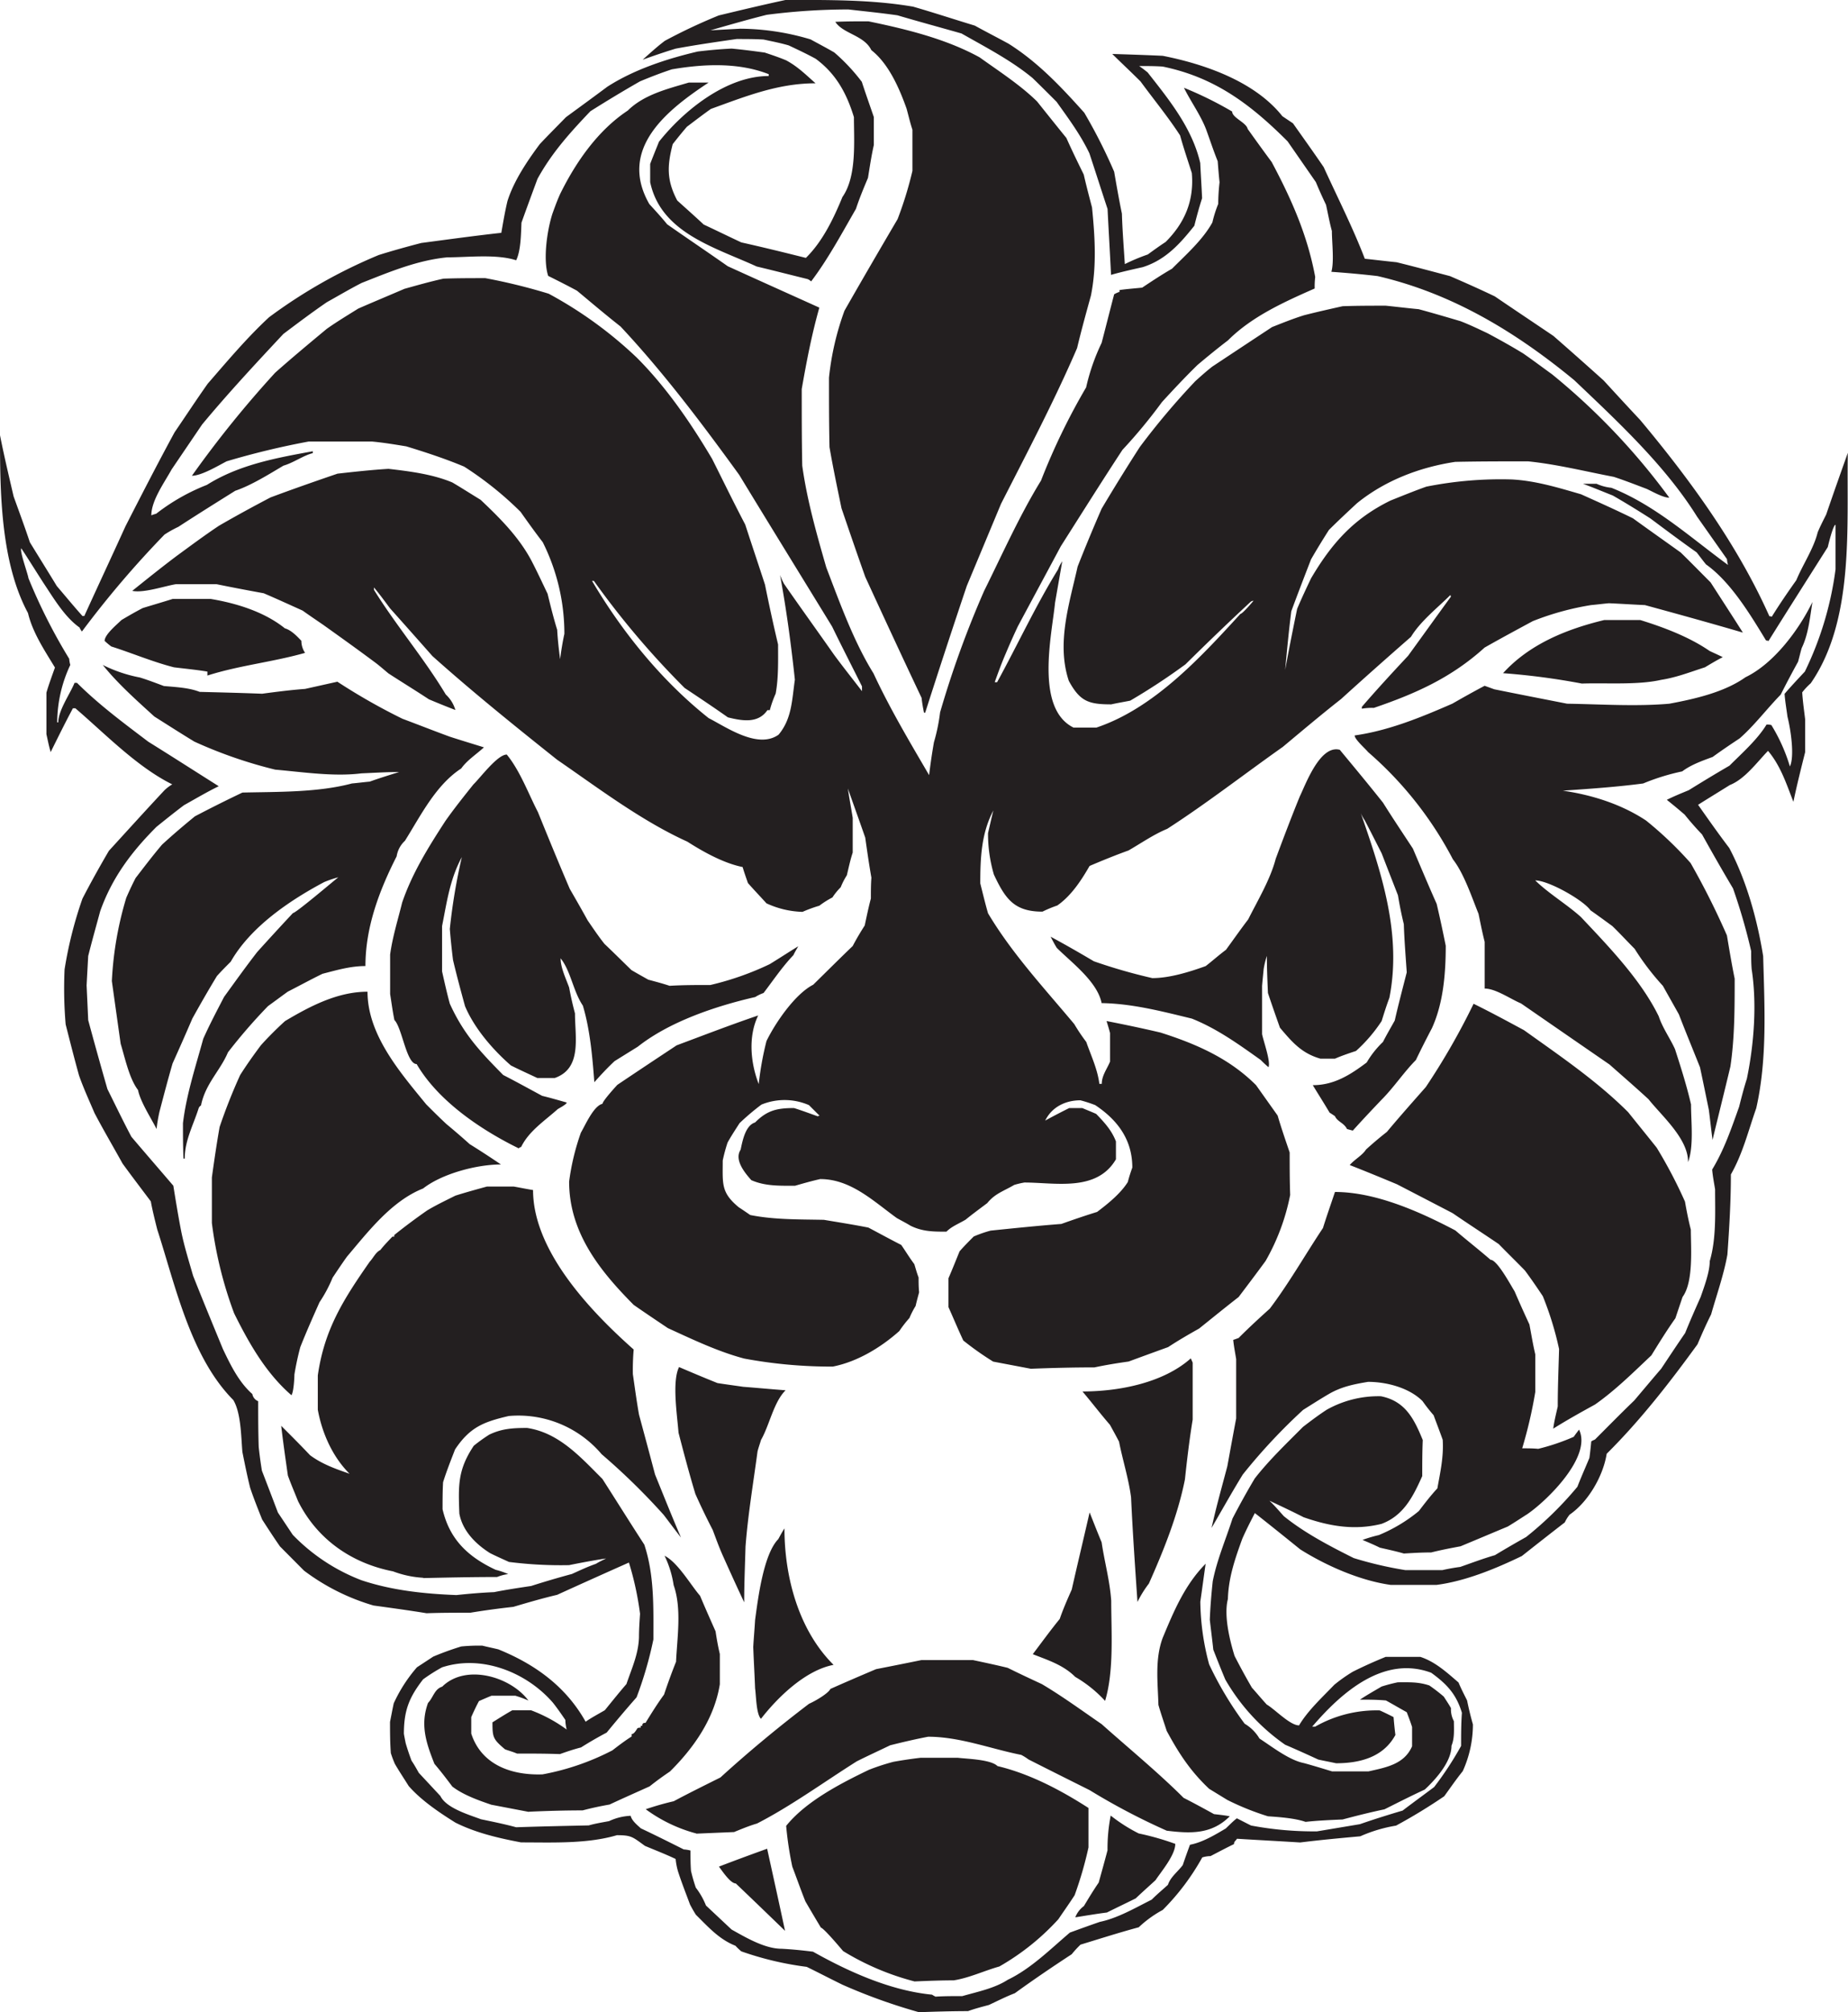 <svg xmlns="http://www.w3.org/2000/svg" viewBox="0 0 498.46 542.59"><title>Asset 1</title><g id="Layer_2" data-name="Layer 2"><g id="Capa_1" data-name="Capa 1"><path d="M247.9,542.59a153.79,153.79,0,0,1-20.66-7.42c-3.24-1.58-6.41-3.24-9.65-4.82a84.87,84.87,0,0,1-17.64-4.18,16.07,16.07,0,0,1-1.58-1.51c-4.39-1.73-7.27-5-10.66-8.35-.65-1-1.15-1.94-1.58-2.74-1.15-3.1-2.3-6-3.24-8.93a17.58,17.58,0,0,1-.65-3.38c-2.74-1.3-5.54-2.38-8.28-3.53-3.38-2.45-3.67-2.88-7.56-2.88-8.06,2.38-17.42,1.94-25.85,1.94-6.12-1.15-12.24-2.59-17.71-5.33-4.39-2.74-9.22-6-12.6-9.86-1.3-2.09-2.59-4-3.74-6a28.78,28.78,0,0,1-1.08-2.88c-.22-3-.22-5.69-.22-8.42.36-1.8.65-3.38,1-5a40.14,40.14,0,0,1,6.26-9.72l4.39-2.88a77.93,77.93,0,0,1,7.56-2.74,48.83,48.83,0,0,1,5.69-.22c1.44.36,2.88.65,4.32,1,9.86,4,18.22,10,23.54,19.51,1.66-1.15,3.46-2.09,5.18-3.1,1.94-2.38,3.89-4.82,5.83-7.06,1.44-4.25,3.24-8.06,3.38-12.6,0-2.09.14-4.18.29-6.34a83.12,83.12,0,0,0-3-13.82c-6.48,2.88-12.89,5.76-19.37,8.71-4,.94-7.92,2.09-11.81,3.24-3.89.43-7.7.94-11.59,1.58-4,0-7.92,0-11.81.14-4.82-.79-9.65-1.44-14.33-2.09A58.22,58.22,0,0,1,82,423.51L75.53,417c-1.66-2.38-3.24-4.82-4.82-7.27-1.15-2.88-2.3-5.76-3.24-8.57-.79-3.17-1.44-6.41-2.09-9.65-.36-4.18-.36-10.51-2.45-14-11.59-11.66-15.7-31.18-20.52-46-.65-2.59-1.3-5.18-1.73-7.56-2.59-3.46-5.18-6.84-7.63-10.22-2.59-4.68-5.18-9.07-7.56-13.61-1.44-3.38-3-6.77-4.18-10.15-1.3-4.68-2.45-9.22-3.6-13.75a113.35,113.35,0,0,1-.29-14.83,109,109,0,0,1,4.82-19.08c2.23-4.32,4.68-8.71,7.13-12.89,5-5.47,10-11,15-16.34a11.39,11.39,0,0,1,2.09-1.58c-9.5-4.68-18.22-13.75-26.14-20.52h-.65c-2.09,3.89-4,7.78-6,11.81-.5-1.66-.79-3.24-1.15-4.82V186.77c.65-2.23,1.51-4.54,2.3-6.77-2.74-4.54-6-9.36-7.27-14.69C.14,151.56,0,132.55,0,117.36c1.08,5.47,2.38,10.94,3.67,16.49,1.44,4,3,8.21,4.39,12.38,2.38,3.89,4.82,7.78,7.27,11.81,2.23,2.59,4.46,5.33,6.91,8.06h.5C26.42,158,30.17,150,33.84,141.91c4.39-8.57,8.71-17,13.25-25.34,3-4.39,5.83-8.71,8.93-13.1C61.34,97.35,66.67,91,72.58,85.54a138.48,138.48,0,0,1,29.59-16.78c3.67-1.15,7.56-2.23,11.45-3.24,7.13-.94,14.33-1.94,21.6-2.74.5-2.88,1-5.83,1.66-8.57,1.73-5.47,5.33-10.8,8.71-15.34,2.23-2.38,4.68-4.82,7.06-7.27,3.74-2.74,7.49-5.47,11.16-8.21,7.27-4.68,16.13-7.56,24.41-9.5,3-.36,6.12-.65,9.14-.79,3,.29,5.83.65,8.93,1.08,1.94.65,3.89,1.3,5.76,2.09,3.1,1.66,5.33,3.89,7.92,6.19-10.15,0-18.86,3.53-28.22,6.91-2.23,1.58-4.39,3.24-6.48,4.82-1.3,1.51-2.59,3.1-3.82,4.68-1.51,5.83-1.66,9.72,1.22,15.19,2.3,2.09,4.68,4.18,7.13,6.48,3.38,1.58,6.77,3.24,10.15,4.82,5.83,1.3,11.66,2.74,17.42,4.18,4.54-4.46,7.49-10.66,9.86-16.42,3.89-5.54,3.1-15,3.1-21.53C228.38,25.2,225.5,19.87,220,15.84c-2.38-1.3-4.82-2.45-7.27-3.6-2.23-.65-4.46-1.08-6.77-1.58-2.38-.14-4.82-.14-7.27-.14-5.47.79-10.94,1.58-16.42,2.59-3.1.94-6,1.94-8.93,3,1.94-1.73,3.89-3.53,6-5.11a148.91,148.91,0,0,1,14.54-6.84c6-1.44,12-2.88,18.07-4.18C223.34,0,235-.14,246.31,1.8c5.47,1.58,10.94,3.38,16.63,5.11,3,1.66,6.12,3.24,9.14,4.9,7.92,5,14.11,11.59,20.38,18.58a143.34,143.34,0,0,1,8.06,15.91c.65,3.74,1.3,7.49,2.09,11.3.14,4.54.5,9.07.79,13.61a53.18,53.18,0,0,1,6.19-2.59c1.58-1.15,3.17-2.3,4.82-3.38,5.18-5.18,7.7-11.16,7.06-18.58-1.08-3.38-2.23-6.77-3.17-10.15-3.24-5-7.13-9.72-10.66-14.54-2.59-2.59-5.18-5-7.63-7.42,4.54.14,9.07.29,13.61.5,11.3,2.23,24.84,6.91,32.26,16.27.94.65,1.94,1.3,2.88,1.94,2.74,3.89,5.54,7.78,8.28,11.81,3.67,8.06,7.92,16.42,11.09,24.7,2.74.29,5.69.65,8.57.94,4.68,1.15,9.5,2.45,14.4,3.74,4,1.73,8.06,3.53,12.1,5.47C408.38,83.45,413.71,87,419,90.58c4.46,3.89,9,7.92,13.54,12,3.24,3.53,6.48,7.06,9.86,10.66,13.39,16,26.28,33.7,34.85,52.92a1.47,1.47,0,0,1,.65.14c2.09-3.38,4.32-6.62,6.62-9.86,1.73-4.18,4.68-8.5,5.76-12.89.65-1.58,1.51-3.24,2.3-4.82,1.94-5.69,3.89-11.16,5.83-16.63-.36,19.66,1.87,45-10,62.14a18.26,18.26,0,0,0-2.3,2.45c.14,2.38.5,4.82.79,7.27v8.86c-1.08,4.32-2.23,8.86-3.17,13.39-1.94-5-3.46-9.72-6.84-13.75-3,3.1-6.26,7.63-10.3,9.22-2.88,1.8-5.83,3.6-8.57,5.33,2.74,3.89,5.47,7.78,8.42,11.66,4.68,8.86,7.56,19.37,9.14,29.16.36,13.61,1.15,27.65-1.87,41-2.16,6.12-3.6,12.17-6.84,17.86,0,7.27-.43,14.47-.94,21.6-.94,5.33-2.88,10.8-4.39,16.13-1.3,2.59-2.52,5.33-3.67,8.06C450.36,372.82,442.44,383,433.37,392c-.94,6-5,13-10,16.42a10.19,10.19,0,0,0-1.3,2.09c-3.89,3-7.7,6-11.59,9.07-7,3.38-15.19,6.77-23,7.78H375.12c-8.28-1.15-17.42-5.18-24.41-9.58-4.18-3.38-8.21-6.62-12.24-9.79-1.15,2.23-2.3,4.46-3.38,6.91-1.94,5.33-3.74,10.51-3.89,16.27-1.15,4.39.5,11.16,1.8,15.34,1.44,2.81,3,5.69,4.68,8.57,1.3,1.44,2.59,3,4,4.54,2.23,1.3,6.26,5.62,8.71,5.62,2.38-4,6.26-7.56,9.5-10.94a42,42,0,0,1,5-3.53c2.88-1.44,5.76-2.74,8.86-4h9.36c4,1.3,7.13,4.18,10.3,6.91.65,1.58,1.51,3.24,2.3,4.82.43,2.09.94,4.25,1.58,6.48a30.54,30.54,0,0,1-2.74,12.6c-1.8,2.23-3.38,4.54-5,6.77a148.32,148.32,0,0,1-13,7.92,39.37,39.37,0,0,0-9.65,2.88c-5.54.5-10.87,1-16.2,1.66-5.76-.36-11.45-.65-17.06-1-.36.65-.79.65-.79,1.44-2.09,1-4.25,2.16-6.34,3.24a7.25,7.25,0,0,0-2.23.36A63.68,63.68,0,0,1,313.63,515a30.4,30.4,0,0,0-6.48,4.68c-5.33,1.44-10.51,3.1-15.7,4.68a28.23,28.23,0,0,0-2.38,2.59c-5.18,3.38-10.37,6.91-15.34,10.51-2.45.94-4.68,2.09-7,3.17-1.87.5-3.82,1-5.62,1.66-4.54,0-8.86.14-13.25.29Zm30.38-173.52c5.62-.22,11.3-.36,16.92-.36,3.1-.65,6.12-1.15,9.22-1.58,3.53-1.3,7.06-2.59,10.66-3.89,2.74-1.8,5.47-3.38,8.35-5,3.6-2.88,7.13-5.76,10.66-8.5,2.45-3.24,4.9-6.48,7.27-9.72A58.3,58.3,0,0,0,348,322.2c-.14-3.82-.14-7.7-.14-11.45-1.15-3.38-2.3-6.7-3.24-9.94l-5.83-8.21c-7.27-7.27-16.27-11.16-25.78-14.18-4.9-1.15-9.72-2.16-14.54-3.1.29.94.65,2.09.94,3.24v7.7c-.79,1.94-2.23,3.74-2.23,6h-.65c-.5-4-2.23-7.56-3.53-11.3a51.33,51.33,0,0,1-3.24-4.82c-8.06-9.65-16.78-19-23.26-29.88-.79-2.74-1.44-5.47-2.09-8.06,0-6.91.29-13.54,3.53-19.66-.5,1.94-.94,4-1.44,6.12a39.08,39.08,0,0,0,1.58,11.16c3.1,6.62,5.54,10,13.1,10a33.73,33.73,0,0,1,4-1.66c3.74-2.59,6.48-6.77,8.71-10.66,3.38-1.44,6.91-2.88,10.51-4.18,3.38-1.94,6.77-4.32,10.44-5.83,10.51-6.77,20.88-14.83,31.18-22.1,5.18-4.32,10.37-8.71,15.7-12.89,6.26-5.69,12.6-11.3,18.86-16.78,2.59-4.25,7.13-7.78,10.66-11.3a.53.53,0,0,0,.14.43c-3.89,5.33-7.7,10.66-11.59,16-4.25,4.54-8.42,9.07-12.46,13.75v.5a15.64,15.64,0,0,1,3.24-.22c11.16-3.82,20.81-8.06,29.88-16.27,4.32-2.45,8.71-4.82,13-7.13a74.64,74.64,0,0,1,15.7-4.32c1.58-.14,3.24-.36,4.82-.5,3.24.14,6.48.36,9.72.5,8.71,2.38,17.57,4.82,26.42,7.42-2.88-4.54-5.83-9.07-8.71-13.54-2.74-2.74-5.47-5.54-8.06-8.06-4.32-3.1-8.71-6.19-12.89-9.22-4.68-2.3-9.36-4.39-14-6.48-6.19-1.8-12.31-3.67-18.72-4a102.46,102.46,0,0,0-23,1.94c-3.24,1.15-6.41,2.45-9.65,3.74-9.86,4.82-15.84,11.45-21.46,21-1.3,2.74-2.59,5.47-3.74,8.21-1.15,5.54-2.23,11-3.24,16.49.5-5.33,1-10.66,1.66-15.84,1.73-4.68,3.53-9.36,5.33-14,1.58-2.74,3.17-5.33,4.82-7.92,2.38-2.38,5-4.82,7.56-7.2,7.63-6.19,17-9.72,26.5-11.16,6.48-.14,13-.14,19.66-.14,7.78.79,15.55,2.74,23.11,4.18,2.88.94,5.83,2.09,8.86,3.24,1.44.65,4.39,2.38,6.12,2.38a179.65,179.65,0,0,0-31.61-33.26c-2.59-1.87-5.18-3.82-7.78-5.62-3.17-1.94-6.41-3.74-9.65-5.47-2.45-1.15-4.82-2.3-7.27-3.24-3.89-1.15-7.56-2.23-11.3-3.24-3.1-.29-6-.65-8.86-.94-3.89,0-7.78,0-11.66.14-3.53.79-7.06,1.58-10.44,2.45-3,.94-5.83,2.09-8.57,3.17-5.47,3.6-10.8,7.13-16.13,10.66-1.66,1.3-3.1,2.59-4.54,3.89a198.26,198.26,0,0,0-15,17.78c-3.53,5.47-6.91,10.94-10.3,16.63-2.23,5.11-4.39,10.3-6.48,15.62-2.23,10-5.76,20.66-2.38,30.82,3,5.54,5.33,6.34,11.45,6.34,1.58-.36,3.38-.65,5.11-1a171.39,171.39,0,0,0,14.9-9.79c5.76-5.69,11.59-11.3,17.57-16.85a1.31,1.31,0,0,1,.79-.29c-.43.5-3,3.53-3.53,3.53-10.8,11.81-23.4,25.49-38.88,30.67h-6.12c-10.51-5.18-5.83-25.2-5-33.7.65-3.74,1.3-7.42,1.94-11.16a10.87,10.87,0,0,0-1.15,2.23c-6,9.72-10.94,20.38-16.42,30.38h-.65c.94-2.59,1.87-5.18,3-7.78,1-2.38,2.09-4.82,3.24-7.27,3.89-7.27,7.78-14.47,11.59-21.6,5.54-8.71,11-17.42,16.63-26a140.57,140.57,0,0,0,10.66-12.89c3.1-3.38,6.34-6.84,9.58-10,2.74-2.3,5.47-4.54,8.21-6.62,6.48-6.48,15.19-10.37,23.4-14a21.28,21.28,0,0,1,.14-3.1c-2.09-11.3-6.41-21-11.74-31-2.3-3.1-4.39-6-6.48-8.93-.36-1.73-4.18-3-4.18-4.68a98.47,98.47,0,0,0-13-6.41c1.8,3.67,4.54,7.42,6,11.3,1,2.74,1.94,5.62,3.1,8.5.14,1.8.29,3.74.5,5.69a52.83,52.83,0,0,0-.36,5.83,33.43,33.43,0,0,0-1.58,5c-2.59,4.68-7,8.57-10.87,12.46-2.74,1.58-5.47,3.38-8.06,5.11-2.09.22-4.18.36-6.12.65v.5a6.35,6.35,0,0,0-1.44.65c-1.15,4.39-2.23,8.71-3.38,13.1a55.94,55.94,0,0,0-4.18,12,176,176,0,0,0-12.17,25.13c-5.76,9.36-10.44,19.87-15.34,29.74a265.62,265.62,0,0,0-11.88,32.76,50,50,0,0,1-1.66,8.06q-.76,4.32-1.3,8.86c-5.18-8.86-10.66-18.07-15-27.43-5.33-8.57-9.07-19-12.74-28.58-2.59-9-5.18-18.07-6.48-27.43-.14-6.91-.14-13.9-.14-20.66C217.58,97.27,219,90,221,82.95c-8.28-3.74-16.49-7.42-24.7-11.16-5.54-3.89-11-7.56-16.34-11.3-1.58-1.94-3.24-3.74-4.82-5.47-8.57-15,5-25.49,16-32.76h-5.33c-5.83,1.73-12.1,3.24-16.49,7.56-8.06,5.33-14,13.9-18.22,22.46-.79,1.73-1.44,3.53-2.09,5.33-1.44,4.46-2.59,12.38-1.15,16.78,2.59,1.3,5.18,2.59,7.78,4,3.89,3.24,7.7,6.48,11.74,9.65,11.66,12.46,22,26.21,32,40,8.28,13.61,16.63,27.14,25.06,40.9,2.59,5.33,5.33,10.66,8.06,16.13v1.3c-2.59-3.38-5.18-6.62-7.56-9.86-4.54-6.48-9.07-12.74-13.46-19.08a17.34,17.34,0,0,1-1.08-2.38c1.73,9.36,3,18.86,4,28.22-.79,5.47-.79,10.51-4.39,14.83-5.62,4-14.18-2.09-18.86-4.46-12.6-10-23.26-23.11-31.46-37h.5a227.7,227.7,0,0,0,24.48,28.87c3.89,2.59,7.78,5.18,11.66,7.92,4,1,8.21,1.66,10.66-1.94h.65a29.75,29.75,0,0,1,1.58-4.46c.79-4.25.65-8.93.65-13.25-1.3-5.47-2.45-10.8-3.53-16.13-1.8-5.54-3.6-10.87-5.33-16.2-3.1-5.9-6-11.88-8.93-17.71-5.76-9.72-12.38-19.37-20.3-27.29A110.29,110.29,0,0,0,148,79.2,155.13,155.13,0,0,0,130.9,75c-3.89,0-7.63,0-11.3.14-3.6.79-7.13,1.8-10.51,2.74-4.18,1.8-8.35,3.53-12.46,5.33-2.88,1.8-5.76,3.53-8.5,5.47-4.68,3.89-9.36,7.78-13.9,11.81a289.15,289.15,0,0,0-22.46,27.79c2.59,0,7.13-2.74,9.36-3.89a214.57,214.57,0,0,1,22.1-5.33h17.14c3.1.29,6.12.79,9.22,1.3,5.18,1.58,10.66,3.38,15.62,5.47A91.9,91.9,0,0,1,140.4,138c1.94,2.74,3.89,5.47,6,8.21a55.09,55.09,0,0,1,5.83,24.7c-.5,2.3-.86,4.54-1.15,6.84-.36-2.74-.65-5.33-.79-7.92-1-3.24-1.8-6.48-2.59-9.72-1.44-3-2.88-6.12-4.39-9-3.38-6.34-8.5-11.45-13.68-16.34-2.59-1.58-5.18-3.24-7.63-4.68-5.33-2.23-11.45-3-17.21-3.67-4.68.29-9.22.79-13.75,1.3-6.12,2.09-12.1,4.18-18.07,6.41-4.68,2.45-9.36,5-13.9,7.63-3.89,2.59-7.56,5.33-11.3,8.06-4,3-8.06,6.26-12.1,9.5,3.1.65,8.71-1.3,11.81-1.8H58.39c4.18.86,8.42,1.66,12.74,2.45,3.38,1.44,7,3.1,10.51,4.68,1.8,1.3,3.74,2.59,5.62,3.89,4.54,3.24,9.07,6.48,13.61,9.86,1.3.94,2.59,2.09,3.89,3.17,3.53,2.3,7.2,4.54,10.94,7,2.23.94,4.68,1.94,7.13,2.88a9.18,9.18,0,0,0-2.59-4.18c-5.83-9.72-13.39-18.58-19.37-28.22v-.65c1.44,1.73,2.88,3.67,4.32,5.62,3.74,4.18,7.63,8.57,11.45,12.89,10.87,9.72,22.32,18.94,33.62,27.94,11.09,7.63,22.75,16.49,35.14,22.1,4.39,2.81,9.86,5.83,14.9,6.84.43,1.44.94,2.88,1.44,4.32,1.58,1.8,3.24,3.53,5,5.47a24.7,24.7,0,0,0,9.72,2.3,37.15,37.15,0,0,1,4.54-1.66,24.53,24.53,0,0,1,3.53-2.23,16.79,16.79,0,0,1,2.23-2.74,19.51,19.51,0,0,1,1.66-3.24c.5-2.09.94-4.18,1.58-6.12v-9.36c-.43-2.74-.94-5.33-1.3-7.92,1.51,4.32,3.1,8.71,4.68,13.25.5,3.53,1,7.06,1.66,10.8-.14,1.8-.14,3.67-.14,5.62-.65,2.45-1.15,4.9-1.66,7.27-1.15,1.8-2.23,3.6-3.24,5.54-3.53,3.38-7.06,6.91-10.66,10.44-4.82,2.45-10.15,10.15-12.6,15.19a83.55,83.55,0,0,0-2.09,11.59c-2.23-5.76-2.88-12.89-.14-18.5-7.42,2.52-14.69,5.33-22,8.06-5.33,3.53-10.66,7.06-16,10.66,0,0-4,4.32-4,5.11-2.38.5-4.68,5.83-5.83,7.78a63.91,63.91,0,0,0-3.17,13.18c0,13.68,8.21,24,17.42,33.26,3,2.09,6.12,4.18,9.22,6.26,6.77,3.1,13.54,6.34,20.59,8.21a127.8,127.8,0,0,0,23.9,2.16c6.62-1.3,13-5.18,17.93-9.58a32.92,32.92,0,0,1,2.74-3.53,22.81,22.81,0,0,1,1.66-3.24c.29-1.3.65-2.59.94-3.67-.14-1.51-.14-2.81-.14-4-.5-1.3-.79-2.45-1.15-3.6-1.3-1.73-2.38-3.53-3.53-5.18-3.1-1.58-6-3.17-8.86-4.68-4-.79-8.14-1.44-12-2.09-6.62-.14-13.39,0-19.87-1.3-1.15-.79-2.09-1.44-3.1-2.09-4.82-4-4.32-6.26-4.32-12.6a43.81,43.81,0,0,1,1.3-4.82c.94-1.73,2.09-3.46,3.24-5.26a65.27,65.27,0,0,1,5.9-5,16.48,16.48,0,0,1,12.82.14l2.88,2.88a.69.69,0,0,0-.5.14c-2.23-.79-4.32-1.58-6.41-2.23-4.68,0-7.27.65-10.51,3.89-2.59.79-3.38,4.9-3.89,7.34-1.8,2.74,1.15,6.26,2.88,8.21,3.74,1.66,7.78,1.51,11.81,1.51,2.23-.65,4.54-1.3,6.77-1.8,8.28,0,14.4,6,20.66,10.51,1.15.65,2.45,1.3,3.74,2.09,3.24,1.58,6.12,1.58,9.65,1.58,1.44-1.44,3.24-2.09,5.18-3.24,1.94-1.58,3.89-3,5.83-4.46,2.09-2.59,4.46-3.24,7.27-4.9a22,22,0,0,1,2.74-.65c8.35,0,19.51,2.59,24.7-6.26v-4.82c-1.15-3-3.1-5.11-5.33-7.42-1.3-.58-2.59-1.08-3.74-1.58h-3.53c-2.3,1.15-4.39,2.23-6.48,3.38,1.8-3.67,5.47-5.47,9.5-5.47a37,37,0,0,1,4,1.3c6,4,10,9.29,10,16.85a40.34,40.34,0,0,0-1.22,3.89c-1.94,3.1-5.33,5.83-8.28,8.06-3.24,1-6.41,2.09-9.65,3.24-6.48.5-12.74,1.15-19.08,1.8a33.84,33.84,0,0,0-4.54,1.58c-1.3,1.3-2.59,2.59-3.82,4-1,2.45-1.94,4.82-3,7.27v7.78c1.3,2.88,2.59,6,4,9a81,81,0,0,0,8.06,5.69l10.22,1.94ZM55.94,182.16c8.57-2.74,17.78-3.67,26.35-6.12a5.75,5.75,0,0,1-1-3.24c-1.22-1.3-2.74-2.88-4.46-3.38-5.54-4.46-13.1-6.77-20-7.92H46.58c-2.74.86-5.47,1.66-8.06,2.45-1.94,1-3.82,2.09-5.76,3.24-1.15,1.15-4.54,3.89-4.54,5.62a19.88,19.88,0,0,0,1.8,1.51c5.47,1.73,11.23,4.18,16.92,5.62,2.88.36,6,.65,9,1.15v1.08Zm370.8,2.16c6.62-.22,15,.43,21.31-1,4.18-.65,7.78-2.09,11.81-3.38,1.58-.94,3.24-1.94,4.82-2.74-1.3-.65-2.45-1.15-3.53-1.66-5.54-3.82-12.46-6.41-18.72-8.35h-9.72c-10.15,2.45-20.16,6.48-27.29,14.33a189.51,189.51,0,0,1,21.31,2.81Zm-177.55,7.85h.36c3.67-11.45,7.42-22.9,11.23-34.2,3.1-7.42,6.19-14.83,9.22-22.1,7-13.75,14.4-27.79,20.52-42,1.15-4.82,2.45-9.5,3.74-14.18,1.58-7.92,1.08-15.84.29-23.76-.79-3-1.58-6-2.23-8.86-1.66-3.38-3.24-6.62-4.68-9.86-2.74-3.38-5.33-6.62-7.92-9.86-4.54-4.46-10.37-8.21-15.48-11.88-9.07-5-19.87-7.63-30-9.72-3.1,0-6,0-8.93.14,2.09,3.24,7.78,3.6,9.72,7.63,4.68,3.67,7.56,10.3,9.5,15.77.5,1.8.94,3.74,1.58,5.69V46.08a100.1,100.1,0,0,1-4,13c-4.82,8.21-9.65,16.49-14.33,24.7a74.85,74.85,0,0,0-4.18,18.07c0,6.12,0,12.46.14,18.72.94,5.47,2.09,10.94,3.24,16.49,2.09,6.12,4.18,12.24,6.41,18.5,5,10.87,10,21.67,15.19,32.62.14,1.3.36,2.59.65,4ZM364.9,304.85c2.59-2.88,5.18-5.62,7.78-8.35,3.24-3.24,6-7.42,9.22-10.66,1.44-3,2.88-5.83,4.32-8.57,3.1-6.77,3.74-14.83,3.74-22.25-.79-3.89-1.58-7.63-2.45-11.3-2.23-5-4.32-10-6.41-14.9-2.74-4.18-5.54-8.35-8.06-12.38-3.89-4.9-7.78-9.58-11.66-14.26-5.33-1.44-9.22,9.36-10.8,12.6-2.23,5.47-4.39,11.16-6.48,16.78-1.44,5.54-4.82,11.16-7.42,16.34-2.09,2.74-4,5.47-6,8.21-1.94,1.44-3.67,3-5.47,4.39-4.39,1.58-9.72,3.24-14.4,3.24a146.44,146.44,0,0,1-15.77-4.54c-3.89-2.3-7.78-4.54-11.66-6.62.5.94,1,1.94,1.66,3,3.89,3.89,10.94,9.07,12.1,14.9,8.35.14,16.27,2.23,24.34,4.18,6.84,2.74,12.6,6.91,18.58,11.16a27.65,27.65,0,0,0,2.09,1.94c.65-1.51-1.44-7.27-1.73-8.93v-13c.14-1.66.29-3.1.43-4.54a23,23,0,0,1,.86-3.53c0,3.17.14,6.62.29,10,1,3,2.09,6.12,3.24,9.36,3.24,3.82,5.83,6.91,10.94,8.35h3.89c1.8-.79,3.74-1.44,5.69-2.09a41.32,41.32,0,0,0,6.91-8.06c.65-2.09,1.3-4.18,2.09-6.26,3.38-17.14-2.09-33.62-7.7-49.75a13.11,13.11,0,0,0,1.08,1.94c1.51,2.88,3,5.83,4.54,8.86,1.44,3.74,2.88,7.42,4.39,11.3.43,2.59.94,5.18,1.58,7.78.14,4.32.5,8.71.79,13-1.08,4.25-2.23,8.57-3.24,13-1.08,1.94-2.23,3.89-3.17,5.76a25.26,25.26,0,0,0-4.39,5.54c-4.32,3.24-8.71,6.12-14.54,6.12,1.44,2.38,3,4.82,4.54,7.42.5.29,1,.65,1.44.94.65,1.51,2.45,1.8,3.24,3.46.5.14,1,.29,1.58.43Zm-225,4.82c.22-.22.36-.36.65-.36,2.09-4.32,6.34-7.06,9.86-10.22.29-.22,2.45-1.3,2.45-1.8-2.3-.65-4.54-1.3-6.62-1.8-3.6-1.94-7.13-3.89-10.51-5.62-6.26-6.34-10.66-11-14.4-19.22-.79-2.88-1.44-5.83-2.09-8.71V249.7c1.3-6.48,2.09-12.6,5.33-18.58a157.52,157.52,0,0,0-3.24,19.37c.22,2.74.5,5.47.86,8.35.94,4,2.09,8.28,3.24,12.46,2.52,6,7.56,11.81,12.38,16,2.3,1.15,4.68,2.23,7.13,3.38h4.68c7.42-2.59,5.47-10.94,5.47-17.42-.65-2.45-1.15-4.68-1.58-7-.86-2.38-2.3-5.33-2.3-7.85,2.74,3.38,3.38,8.86,6,12.74,1.94,6.41,2.59,13.9,3.1,20.66,1.73-1.94,3.53-3.89,5.47-5.69l6.26-3.89c8.57-6.77,21-10.94,31.68-13.39a10.69,10.69,0,0,1,2.23-1.08c2.59-3.38,5-7,8.06-10.22.36-.79.86-1.58,1.3-2.38-2.59,1.58-5.11,3.24-7.7,4.82a78.24,78.24,0,0,1-16,5.62c-3.74,0-7.42,0-11,.22-1.94-.65-3.89-1.15-5.76-1.66-1.66-.94-3.1-1.73-4.54-2.59-2.45-2.38-4.9-4.82-7.27-7.06-1.66-2.09-3.1-4.25-4.54-6.34-1.58-2.88-3.24-5.76-4.82-8.5-3-7-5.83-13.9-8.57-20.66-2.59-5-4.82-11.16-8.42-15.55-2.52,0-7.2,6.34-9,8.06-2.59,3.24-5.18,6.48-7.56,9.86-4.54,7-8.93,14-11.66,22-1.15,4.68-2.59,9.22-3.24,14v10.66c.36,2.23.65,4.54,1.15,7,2.09,2.09,3.24,11.88,6,11.88,5.83,10,17.42,17.78,27.58,22.75Zm-90.36,2.74h.29c0-4.9,2.3-9,3.74-13.54a1.4,1.4,0,0,1,.65-.79c1.15-5.83,5.18-9.36,7.27-14.33a147,147,0,0,1,10.8-12.46c1.8-1.3,3.53-2.59,5.33-3.89,3.1-1.58,6.12-3.24,9.36-4.82,3.89-1,7.56-2.09,11.59-2.09,0-10.51,3.74-20.38,8.42-29.59a7.16,7.16,0,0,1,2.23-4.18c4.25-6.77,8.28-15,15.19-19.51,1.58-2.23,4-3.74,6.12-5.69-3-.94-6.12-1.87-9.22-2.88-4.32-1.58-8.5-3.24-12.74-4.82a164.18,164.18,0,0,1-17.57-10l-8.71,1.94c-3.89.29-7.78.79-11.59,1.3-5.69-.22-11.3-.36-16.85-.5-2.88-1.15-6.62-1.3-9.65-1.58-2.3-.86-4.39-1.66-6.48-2.3a38.19,38.19,0,0,1-10-3.38c4,5,9.07,9.5,13.9,13.9,3.53,2.23,7.13,4.54,10.8,6.77a122.18,122.18,0,0,0,21.82,7.56c7.42.65,15.84,1.94,23.26,1,3.38-.14,6.77-.36,10.15-.36-2.74.86-5.33,1.66-7.92,2.59-1.58.14-3.24.36-4.82.5-9.22,2.45-20,2.23-29.52,2.45-4.39,2.09-8.57,4.18-12.82,6.41-3,2.45-6,5-8.86,7.63-2.45,2.88-4.82,6-7.13,9-.94,1.8-1.73,3.53-2.52,5.33a93,93,0,0,0-3.89,22.46c.79,5.62,1.58,11.3,2.38,16.92,1.15,3.74,2.3,9.36,4.68,12.46.65,3.24,3.6,7.7,5,10.51a42.18,42.18,0,0,1,.79-4.68c1.15-4.39,2.3-8.78,3.53-13,1.8-4,3.6-8.06,5.33-12.1,2.16-3.89,4.39-7.78,6.62-11.45,1.15-1.3,2.45-2.59,3.74-3.89,5.33-9.36,15.84-16.49,25.2-21.46a29.86,29.86,0,0,1,3.82-1.3c-1.22.94-11.45,9.65-12.24,9.65-3.24,3.46-6.48,7-9.65,10.51-3.1,4-6,8.06-8.93,12.1-1.94,3.74-3.89,7.42-5.62,11.3-2.09,7.63-4.54,15-5.47,22.75,0,3.1,0,6.26.14,9.5Zm405.79.94c1.58-4.32.79-10.87.79-15.55-1.15-5-2.74-10-4.32-14.9-1.3-2.88-3.38-5.76-4.39-8.86-4.82-9.86-13.54-18.86-21-26.78-3.74-3.38-8.71-6.34-12.31-9.86,3.6,0,13,5.33,14.9,8.06,1.87,1.3,3.82,2.74,5.9,4.25,1.94,1.87,3.89,4,6,6.12a69.29,69.29,0,0,0,7.63,10c1.44,2.59,2.88,5.11,4.32,7.7,1.8,4.68,3.74,9.36,5.69,14.26.79,3.67,1.58,7.56,2.38,11.45.36,2.74.65,5.47,1,8.14,1.58-6.55,3.24-13.18,4.82-19.8,1.15-7.7,1.15-15.77,1.15-23.69-.79-3.89-1.44-7.78-2.09-11.66A206.41,206.41,0,0,0,456,232.71a99.83,99.83,0,0,0-12-11.45c-6.62-4.39-14.54-6.91-22.46-8.06,7.27-.5,14.54-1,21.67-1.94A59.19,59.19,0,0,1,453.74,208c2.38-1.8,5.47-2.88,8.21-3.89,2.38-1.73,4.82-3.38,7.27-5,3.89-3.38,7.42-8.06,11.09-11.81,1.51-3,3.1-6,4.68-8.86.36-1.3.65-2.59,1-3.74,1.8-3.67,2.23-8.35,2.88-12.38-3.67,7.56-10.44,16.63-18.07,20.3-5.62,4-13.54,5.83-20.52,7.13-9,.79-18.5.14-27.58,0-6.62-1.3-13.25-2.59-19.66-3.89l-2.59-.94c-3,1.58-5.83,3.17-8.71,4.82-8.42,3.67-17.14,7.27-26.35,8.57,0,1.08,3,3.67,3.6,4.46a98.65,98.65,0,0,1,22.9,28.94c3,3.82,5.18,10.44,6.91,14.69.5,2.38,1,5,1.66,7.56v12.6c3,0,7.06,2.88,9.79,4,7.92,5.47,15.84,10.94,23.9,16.49,3.38,3,7,6.12,10.51,9.36,3.53,4.46,10.66,10.58,10.66,16.85ZM78.55,376.27c.65-.65.86-4.68.86-5.62A74.8,74.8,0,0,1,81,363.24c1.58-4,3.38-8.06,5.18-12.1a36.72,36.72,0,0,0,3.53-6.62c1.3-1.94,2.59-3.89,3.89-5.69,5.62-6.62,12-15,20.52-18.36,5.11-4,14.47-6.48,21-6.48-2.88-1.94-5.62-3.74-8.42-5.47q-3.13-2.81-6.26-5.4c-1.94-1.8-3.74-3.6-5.47-5.33-7-8.57-15.84-18.72-15.84-30.38-8.06,0-15.48,3.89-22.25,7.92-2.3,2.09-4.39,4.18-6.48,6.48-1.94,2.59-3.89,5.33-5.62,8.06a149.73,149.73,0,0,0-5.54,14c-.79,4.46-1.44,8.93-2.09,13.61v12.31a108.36,108.36,0,0,0,6,24.34c4,8.06,8.57,16.13,15.48,22.1ZM419,385.2c3.67-2.3,7.42-4.39,11.23-6.48,5.54-3.89,10.37-8.71,15.19-13.25,2.09-3.38,4.18-6.77,6.48-10,.65-1.94,1.3-3.89,1.94-5.76,3-4.1,2.23-13.25,2.23-18.14-.65-2.52-1.15-5.11-1.58-7.56a127.21,127.21,0,0,0-7.63-14.54c-2.52-3.17-5.11-6.34-7.7-9.58-8.42-8.42-18.43-15.19-28.08-22.1-4.54-2.45-9.07-4.9-13.61-7.13a187,187,0,0,1-12.89,22.46c-3.53,4-7.13,8.06-10.51,12.1-1.94,1.51-3.89,3.17-5.62,4.75-1,1.58-3,2.59-4.39,4.18,4.25,1.66,8.42,3.38,12.74,5.18,5,2.59,10,5.18,15,7.78,4,2.74,8.21,5.47,12.46,8.35,2.23,2.3,4.68,4.68,7.06,7.13,1.66,2.23,3.24,4.54,4.82,6.91a86.12,86.12,0,0,1,4.39,14.26c-.14,5.11-.36,10.3-.36,15.48-.43,1.94-.94,3.89-1.22,6Zm-40.39,33.7c2.45-.14,4.82-.29,7.42-.29,2.59-.65,5.18-1.15,7.92-1.66,4.18-1.73,8.42-3.53,12.74-5.33,1.8-1.08,3.53-2.23,5.33-3.38,5.33-3.67,17.42-15.48,13.9-22.75-.5.65-1,1.3-1.44,1.94a57.57,57.57,0,0,1-9.58,3.24c-1.44-.14-2.88-.14-4.32-.14a122.28,122.28,0,0,0,3.53-15.19V365.19c-.65-2.74-1.08-5.47-1.58-8.06-1.44-3.1-2.74-6-4-8.93-1-1.58-4.68-8.5-6.48-8.5-3.24-2.81-6.48-5.33-9.5-7.92-9.5-5-21.46-10.37-32.47-10.37-1.08,3.24-2.23,6.48-3.24,9.72C352,338.4,347.69,346,342.5,352.87c-2.88,2.59-5.69,5.18-8.42,7.92-.43.14-.94.36-1.44.5.14,1.58.5,3.38.79,5.18v16c-.79,4.18-1.58,8.5-2.38,12.89-1.44,5.47-3,10.94-4.25,16.63,2.81-4.82,5.54-9.72,8.42-14.4a154.93,154.93,0,0,1,16.27-17.42c2.3-1.44,4.54-2.88,7-4.32,3.38-1.94,6.62-2.59,10.51-3.24,5,0,11.09,1.58,14.69,5.18a46.69,46.69,0,0,0,3,3.82c.79,2.16,1.66,4.39,2.45,6.62.29,4.54-.65,8.71-1.44,13.1-1.8,1.94-3.38,4-5,6.12a42.22,42.22,0,0,1-10.8,6.48,37.44,37.44,0,0,0-4.39,1.3c1.51.65,3.1,1.3,4.68,2.09,2.16.5,4.25.94,6.48,1.58Zm-264.53,6.62c6.55-.14,13.18-.29,20-.29a12.39,12.39,0,0,1,3-.79,20.87,20.87,0,0,0-3.38-1.15c-7.56-3.53-12.46-8.28-14.33-16.34,0-2.38,0-4.82.14-7.27.94-3,2.09-5.9,3.24-8.86,4-6,7.7-7.42,14.47-9a29.41,29.41,0,0,1,25.06,10.3A178.36,178.36,0,0,1,179,408.46c1.44,1.87,3,4,4.68,6.12-2.45-5.69-4.68-11.3-7-17-1.44-5.47-2.88-10.8-4.32-16.13-.65-3.67-1.15-7.42-1.66-10.94a65.68,65.68,0,0,1,.22-6.62c-11.45-10.15-27.14-26.5-27.14-43-1.8-.29-3.53-.65-5.18-.94h-7.27c-2.88.79-5.76,1.58-8.5,2.45-2.59,1.3-5.18,2.52-7.63,4-3,2.09-6,4.32-8.86,6.62v.43h-.5c-1.08,1.15-2.23,2.3-3.24,3.6-1.3.65-1.87,2.09-2.88,3.17-7.13,10.22-12.24,18.29-14,30.67v9.22c1.15,6.34,4,12.74,8.57,17.28-3.74-1.3-7.42-2.59-10.66-5-2.59-2.74-5.18-5.33-7.78-7.92.5,4.32,1.15,8.86,1.8,13.39.79,2.23,1.8,4.54,2.74,6.91,5.18,10.37,14.54,16.78,25.63,18.94a27.3,27.3,0,0,0,8.14,1.73ZM306.79,432a29.51,29.51,0,0,1,3.1-5c4-9,7.78-18.36,9.72-28.08.58-5.47,1.22-10.8,2.09-16.13V367.42c-.22-.5-.36-.79-.5-1.15-7.42,6.62-19.37,8.93-29.23,8.93,2.45,2.88,4.82,6,7.42,9,.79,1.44,1.66,3,2.45,4.54.94,4.82,2.59,10,3.24,15,.43,9.36,1.08,18.72,1.73,28.22Zm-106.06,0c0-5,.22-10,.36-15,.65-8.5,2.09-17.06,3.24-25.63.29-1.15.65-2.09.94-3.1,2.3-4,3.38-10.15,6.62-13.39-3.89-.29-7.7-.65-11.45-.94-2.45-.36-4.68-.65-6.91-1-3.6-1.44-7-2.88-10.37-4.32-1.94,3.89-.5,13-.14,17.71,1.44,5.54,2.88,11,4.54,16.49,1.44,3.24,3,6.48,4.68,9.72.79,2.09,1.58,4.32,2.59,6.62,1.87,4.18,3.82,8.5,5.9,12.89Zm97.34,26.64c2.45-8.06,1.66-18.72,1.66-27-.36-5.33-1.8-10.44-2.59-15.77-1.15-2.74-2.23-5.54-3.24-8.06-1.58,6.91-3.24,13.82-4.82,20.81-1.15,2.59-2.3,5.18-3.24,7.92-2.45,3-4.82,6.26-7.27,9.5,4,1.58,8.21,2.88,11.45,6.12a34.32,34.32,0,0,1,8.06,6.48Zm-92.81,4.82c4.54-5.83,12-13.1,19.58-14.54-9.43-9.36-13.25-23.69-13.25-36.79-.65,1-1.15,1.94-1.66,2.88-4,4.1-5.47,16-6.26,21.82-.14,2.45-.36,4.82-.5,7.27.14,3.74.36,7.42.5,11.16.29,1.94.29,6.91,1.58,8.21Zm-62.64,25.06c4.9-.22,9.72-.36,14.54-.36,2.45-.65,4.82-1.15,7.27-1.58,3.53-1.66,7.13-3.24,10.8-4.9,1.8-1.44,3.6-2.74,5.47-4,6.48-6.41,12-14.33,13.46-23.54V446c-.5-2.09-.86-4.18-1.15-6.12-1.44-3.24-2.88-6.48-4.18-9.58-2.59-3-6-9-9.58-10.8a27.37,27.37,0,0,1,2.45,7.92c2.23,6.34.94,14.18.65,20.66q-1.73,4.32-3.24,8.86c-1.8,2.45-3.38,5-5,7.63-.36,0-.5,0-.65.14s-.22.29-.22.65h-.43v.5a1.56,1.56,0,0,0-.86.14c-.43.65-.94,1.58-1.58,1.58v.65c-1.8,1.15-3.53,2.45-5.18,3.74a67.32,67.32,0,0,1-18.86,6.48c-8.42.29-16.49-2.59-19.22-11V463c.65-1.44,1.3-2.88,2.09-4.32,1.15-.5,2.3-1,3.38-1.44H139a30.73,30.73,0,0,1,3.53,1.3c-4.82-6.48-16.92-10-23.26-3.74-2.09.65-2.38,2.88-3.82,4.39-2.16,5.9-.5,10.8,1.73,16.42,1.66,1.94,3.24,4,4.82,6.12,3,2.3,7.13,3.74,10.51,4.9l10.15,1.94Zm209.52,2.74c3.24-.36,6.62-.5,10-.65,3.74-1,7.49-1.94,11.3-2.74,3.6-1.8,7.13-3.6,10.87-5.33,3-2.81,7.2-7.49,7.2-11.81.86-2.09.65-4.39.65-6.62a6.69,6.69,0,0,1-.79-3.53c-.65-1.15-1.3-2.09-1.94-3.1a47.44,47.44,0,0,0-3.89-3c-3-1-5.33-.86-8.5-.86a43.65,43.65,0,0,0-4.39,1.15c-1.94,1.15-3.89,2.23-5.83,3.53,2.3,0,4.54,0,7,.22,1.73.94,3.67,2.09,5.62,3.17.5,1.3,1,2.59,1.44,4v5.18c-2.09,4.82-6.91,5.69-11.74,6.77h-9.86c-2.59-.79-5.18-1.58-7.56-2.23-4-.79-8.57-4.39-12-6.62a11.39,11.39,0,0,0-4-4,93,93,0,0,1-9.58-16,67.57,67.57,0,0,1-2.38-16.92c.5-3.38.94-6.84,1.44-10.22-5.62,5.69-8.57,12.74-11.59,20-2.16,5.83-1.3,12.17-1.15,18.07.65,2.3,1.44,4.54,2.23,7,3.24,6,6.34,10.8,11.45,15.62l4.9,3A71.28,71.28,0,0,0,342,489.75c3.1.22,7.27.5,10.15,1.51Zm-164.3,3.17L198,494c1.94-.79,4-1.66,6.19-2.3,9.14-4.68,18.22-11.3,26.93-16.78,2.88-1.44,6-2.88,9-4.32,3.46-.86,6.84-1.66,10.22-2.3,8.57,0,16.78,3.24,25.13,4.9a14.45,14.45,0,0,1,1.94,1.22c5.54,2.81,11,5.54,16.49,8.28a179.16,179.16,0,0,0,20.81,10.94c6.48.79,12.1,1,17-3.89-1.51-.29-3-.43-4.25-.58-2.74-1.51-5.47-3-8.21-4.39-6.77-6.77-14.83-13.39-22.1-19.87-5.33-3.67-10.66-7.56-16.13-10.8-3.1-1.44-6.19-2.88-9.22-4.39-3.24-.79-6.34-1.44-9.36-2.09h-13.9c-4.18.86-8.21,1.66-12.24,2.45-4.25,1.8-8.28,3.53-12.31,5.33-.65,1.3-4.32,3.38-5.76,4-8.06,6.12-16.49,13.1-23.9,19.87-4.18,2.09-8.42,4.18-12.6,6.41a77.2,77.2,0,0,0-7.56,2.16,40.65,40.65,0,0,0,13.68,6.55ZM290,517c2.74-.43,5.69-.94,8.57-1.3,2.59-1.3,5.18-2.52,7.78-3.82,1.73-1.66,3.53-3.24,5.33-4.9,1.58-2.38,5.33-6.77,5.33-9.79a72.41,72.41,0,0,0-9.86-2.81,43.46,43.46,0,0,1-7.56-4.82,46.23,46.23,0,0,0-.86,9.36c-.79,3-1.58,5.83-2.38,8.71-1.44,2.09-2.74,4.25-4,6.34a6.7,6.7,0,0,0-2.3,3Zm-78.26,3.6c-1.58-7.42-3.24-14.9-4.82-22.1-4.39,1.58-8.71,3.17-13,4.82.86,1.15,3.1,4.54,4.54,4.54,4.39,4.18,8.71,8.35,13.25,12.74Zm35,13.68c3.38-.14,7-.29,10.51-.29,4.18-.65,8.21-2.59,12.31-3.74a65.24,65.24,0,0,0,15.91-12.74c1.51-2.23,3-4.32,4.39-6.48a101.31,101.31,0,0,0,3.74-12.89V487.51c-7.49-4.82-15.84-9.22-24.55-11.3-1.8-1.8-8.28-1.94-10.66-2.23H248.26c-2.45.29-4.9.65-7.27,1.08a59.46,59.46,0,0,0-6.62,2.16c-7.63,3.67-17,8.5-22.32,15.12a92.29,92.29,0,0,0,1.66,11c1.15,3,2.23,6.12,3.53,9.36,1.3,2.23,2.74,4.68,4.18,7.06,1,.36,5.54,5.83,6,6.34a70.67,70.67,0,0,0,19.37,8.21Zm5.69,4.1c2.23-.14,4.68-.14,7.13-.14,4-1.15,8.71-2.09,12.24-4.39,6.26-3,11.45-8.21,16.78-12.74,2.59-.94,5.33-1.94,8.06-2.88,4.82-1,9.5-3.74,14-6,1.44-1.44,3-2.74,4.39-4,.65-2.09,2.74-3.6,4-5.33.65-1.94,1.3-3.74,1.94-5.47,3.38-.65,6.62-2.59,9.65-4.39,1-.94,1.94-1.94,3-2.74,1.3.65,2.52,1.3,3.82,1.94a91.8,91.8,0,0,0,17.78,1.58l11.59-1.94c3.74-1.3,7.63-2.52,11.52-3.67,2.74-2.09,5.62-4.18,8.5-6.34a89.14,89.14,0,0,0,7.27-11.09c0-3.1,0-6,.22-8.93-1.51-5-4-7.7-8.28-10.8-12.89-4.82-24.34,5.47-32.11,14.54h.79a33.4,33.4,0,0,1,17.42-4.39c1.15.5,2.45,1.15,3.74,1.8.14,1.58.29,3.24.5,4.82-3.24,6-9.58,7.63-16,7.63-1.66-.36-3.24-.65-4.82-1-3.1-1.44-6-2.74-8.93-4a54.51,54.51,0,0,1-16.13-17.57c-1.15-2.74-2.23-5.47-3.24-8.06-.29-2.74-.65-5.47-.94-8.06.14-3.6.43-7,.79-10.37,1.15-5.83,3.53-11.3,5.33-16.92,1.94-3.74,3.89-7.27,6-10.8,3.89-5,8.71-9.58,13-13.9,2.16-1.66,4.25-3.24,6.48-4.68a28.51,28.51,0,0,1,14.54-3.6c6.62,1.3,9,6.19,11.3,11.81-.14,3.24-.14,6.48-.14,9.72-2.45,5.47-5,10.66-11,12.89-7.27,1.8-14,.65-21-1.8-3.1-1.58-6.12-3-9.22-4.46,1.3,1.22,2.59,2.74,3.89,4.18,5.62,4.54,12.38,8.06,18.86,11.3a102.37,102.37,0,0,0,13.9,3.24h10c1.58-.36,3.24-.65,4.82-.86,3.1-1.08,6.12-2.23,9.36-3.17,2.74-1.66,5.47-3.24,8.42-4.9a94.52,94.52,0,0,0,13.82-13.54c1-2.59,2.16-5.18,3.24-7.78.22-1.58.36-3,.5-4.46a6.58,6.58,0,0,1,1-.5c3.53-3.53,7.06-7.13,10.58-10.51,2.45-2.88,4.9-5.83,7.27-8.57,2.16-3.24,4.25-6.41,6.48-9.65,1.3-3.24,2.74-6.48,4.18-9.72,1-2.88,2.45-6.77,2.45-9.65,1.8-6.12,1.44-13.1,1.44-19.37-.29-1.8-.65-3.6-.79-5.33,3.24-5.33,5.18-11.09,7.27-16.92.65-2.59,1.3-5.11,2.09-7.56,1.94-9.36,2.74-20.16,1.3-29.52-.14-1.66-.14-3.24-.14-4.9a156.23,156.23,0,0,0-4.9-16.92c-2.88-4.82-5.62-9.65-8.35-14.54-1.66-1.73-3.24-3.53-4.68-5.33-1.66-1.44-3.24-2.74-4.82-4,1.87-.94,3.82-1.73,5.9-2.59,3.6-2.23,7.27-4.46,11-6.62,3.38-3.38,7.56-7.06,10-11.09a4.69,4.69,0,0,1,1.3.14,47.12,47.12,0,0,1,5,11.16c1.3-2.74.22-10-.65-13.39-.29-2.16-.65-4.25-.79-6.19,1.8-2.09,3.6-4,5.47-6a89.23,89.23,0,0,0,8.28-27.58v-12c-.65,0-1.94,5.33-2.09,6-5.33,8.42-10.66,16.78-16,25.34a1.47,1.47,0,0,0-.65-.14c-4.25-7-9.58-15.84-16.2-20.52-.94-1.15-1.73-2.23-2.52-3.24-4.25-3-8.42-6.12-12.46-9.14-3.38-2.16-6.77-4.25-10.15-6.19-2.74-1.08-5.47-2.23-8.06-3.17h3.67a12.86,12.86,0,0,0,4,1.08c11.81,4.68,21.31,13.39,31.46,20.81a7.43,7.43,0,0,1-.29-1.58l-8.06-11.45c-8.57-13.75-21.46-25.7-33.12-36.79-15.77-13-32.9-23.4-53.06-28.08-4.25-.5-8.42-.86-12.46-1.15.79-2.74.14-7.92.14-11-.65-2.38-1.08-4.82-1.58-7.06-1-2.09-1.94-4.18-2.74-6.12l-7.63-11c-10-10-19.66-17.28-33.7-20.16-2.09-.14-4.18-.14-6.34-.14.65.43,1.51,1.08,2.3,1.73,5.83,7.42,12,15,14.18,24.41.14,3,.36,6.26.5,9.5-.79,2.45-1.44,4.82-2.09,7.42-3.89,4.9-7.78,9.22-13.9,11.16-2.88.65-5.83,1.3-8.57,2.09-.29-6-.65-12-.94-17.78-1.66-5-3.24-10-4.9-15-2.38-5-5.62-9.36-8.86-13.9-2.23-2.23-4.32-4.32-6.48-6.41-5.76-4.75-12.6-8.28-19.15-12-5.83-1.66-11.66-3.24-17.28-4.9-4.54-.65-8.93-1.08-13.25-1.58a173,173,0,0,0-22,1.44c-5.18,1.3-10.15,2.74-15.19,4.18l8.06-.43a67.43,67.43,0,0,1,18.94,2.88c2.09,1.15,4.18,2.23,6.41,3.53a51.22,51.22,0,0,1,7.42,7.92c1,3.1,2.16,6.34,3.24,9.5V39.1c-.65,2.88-1.08,5.76-1.58,8.86-1.15,2.74-2.3,5.47-3.24,8.35-3.74,6.48-7.56,13.61-12.1,19.58a2.65,2.65,0,0,0-1-.65c-4.68-1.15-9.14-2.3-13.68-3.38-11.3-5.18-25.85-9.07-28.73-22.75v-4.9c.79-2.09,1.58-4,2.38-6,6.62-8.35,18.14-17.71,29.59-17.71V20c-8.28-3.24-17.64-2.74-26.14-1.3-3,1-5.83,2.09-8.57,3.24-4.54,2.59-9.07,5.33-13.39,8.06-5.54,5.83-10.37,11.16-14.26,18.22-1.44,3.89-2.88,7.78-4.32,11.81-.14,2.88-.14,7.56-1.44,10.15-5.33-1.73-13-.79-18.58-.79-8.06.79-15.48,3.89-23.11,6.91-3.24,1.66-6.26,3.46-9.36,5.18-4,2.74-7.92,5.69-11.74,8.57C69,98,61.49,106.06,54.5,114.48l-8.21,12.1c-1.94,3.53-5.47,8.35-5.47,12.38a9,9,0,0,1,1.3-.43,54.65,54.65,0,0,1,13.68-7.78c8.71-5.47,18.72-7.27,28.58-9.07v.5c-2.59.65-5.18,2.59-7.92,3.38-3.89,2.3-8.71,5.33-13,6.77-5.18,3.24-10.37,6.48-15.34,9.72a31.3,31.3,0,0,0-3.74,2.09A264.91,264.91,0,0,0,22.1,170.28a4.69,4.69,0,0,1-.65-1.08c-4-2.81-7-7.92-9.72-12-2.09-3.24-4-6.34-6-9.36-.43.94,1.8,6.91,1.94,8.06a150.23,150.23,0,0,0,11,21.74,8,8,0,0,0,.29,1.66,36.65,36.65,0,0,0-3.53,15.48h.29c0-3.24,3.24-7.78,4.39-10.66h.65C26.64,190,33.41,195,40,200c6.26,3.89,12.53,7.92,19,12-3.24,1.58-6.26,3.38-9.36,5.11-2.59,1.94-5,3.89-7.42,5.83-6.77,6.77-12,13.75-15.19,22.75-1.08,4-2.23,8.06-3.24,12.1-.14,2.59-.29,5.18-.43,7.92.14,3.1.29,6.12.43,9.36q2.48,9.18,5.18,18.58c2.09,4.18,4.18,8.57,6.48,12.89,3.67,4.32,7.42,8.64,11.3,13.18.65,4,1.3,8.06,2.09,12.1s2.09,8.14,3.24,12.17c2.59,6.55,5.33,13.18,8.06,19.8,2.09,4.39,4.32,8.93,7.92,12.1a2.58,2.58,0,0,0,1.58,1.94c0,4,0,8.06.14,12.31.22,2.09.5,4.18.86,6.41,1.44,3.74,2.88,7.49,4.32,11.3,1.3,1.94,2.59,3.89,4,6A51.23,51.23,0,0,0,97.49,426.1c8.21,2.74,16.92,3.67,25.63,4,3.38-.36,6.77-.65,10.15-.79,3.24-.65,6.62-1.15,10-1.66q5.4-1.73,11-3.24c2.09-.94,4.18-1.94,6.48-2.74.79-.5,1.73-.94,2.74-1.44-3.38.5-6.77,1.15-10,1.8a111.07,111.07,0,0,1-16.2-.86c-1.73-.79-3.53-1.58-5.11-2.38-3.89-2.45-7.42-6-8.28-10.66-.29-7.63-.43-11.81,3.89-18.29a44.1,44.1,0,0,1,4.18-3c3.46-1.66,6.48-1.8,10.22-1.8,8.57,1.3,14.33,7.78,20.3,13.75,3.74,5.83,7.42,11.74,11.3,17.71,2.74,8.28,2.45,17,2.45,25.56a102.63,102.63,0,0,1-4.54,15.62c-2.74,3.1-5.47,6.34-8.06,9.5-2.45,1.3-4.68,2.59-6.91,4-1.94.5-3.89,1.15-5.69,1.8-3.89-.14-7.78-.14-11.59-.14-1.15-.5-2.3-.79-3.24-1.15-3.24-2.74-3.38-3.24-3.38-7.27,1.73-1.08,3.53-2.23,5.33-3.24h5.11a39.72,39.72,0,0,1,9.58,5.18,11.77,11.77,0,0,1-.36-2.59c-1.08-1.58-2.23-3.24-3.38-4.68-7.13-8.21-19.22-13-29.88-9.5a47.1,47.1,0,0,0-5.11,3.24c-3.74,4.82-5.18,8.35-5.18,14.69.14.79.29,1.58.5,2.59.43,1.44.94,3,1.58,4.68.65.94,1.3,2.09,1.94,3.24l5.83,6.26c1.58,3.24,7.56,5,10.94,6.26,3.1.65,6.34,1.3,9.5,2.16,6.48-.22,13-.36,19.58-.5,1.73-.5,3.53-.79,5.47-1.15a15.12,15.12,0,0,1,5.83-1.44c.29,1.3,1.73,2.45,2.74,3.38,3.82,1.8,7.7,3.74,11.59,5.69a9.25,9.25,0,0,1,1.8.29c0,1.8,0,3.53.14,5.47a44.11,44.11,0,0,0,1.3,4.54,19.89,19.89,0,0,1,2.74,4.82l6.91,6.48c3.74,2.09,8.93,5.18,13.46,5.18,2.74.14,5.62.43,8.5.79,9.72,5.47,21,10.51,32.11,11.59A6.58,6.58,0,0,0,252.43,538.42Z" style="fill:#231f20;fill-rule:evenodd"/></g></g></svg>